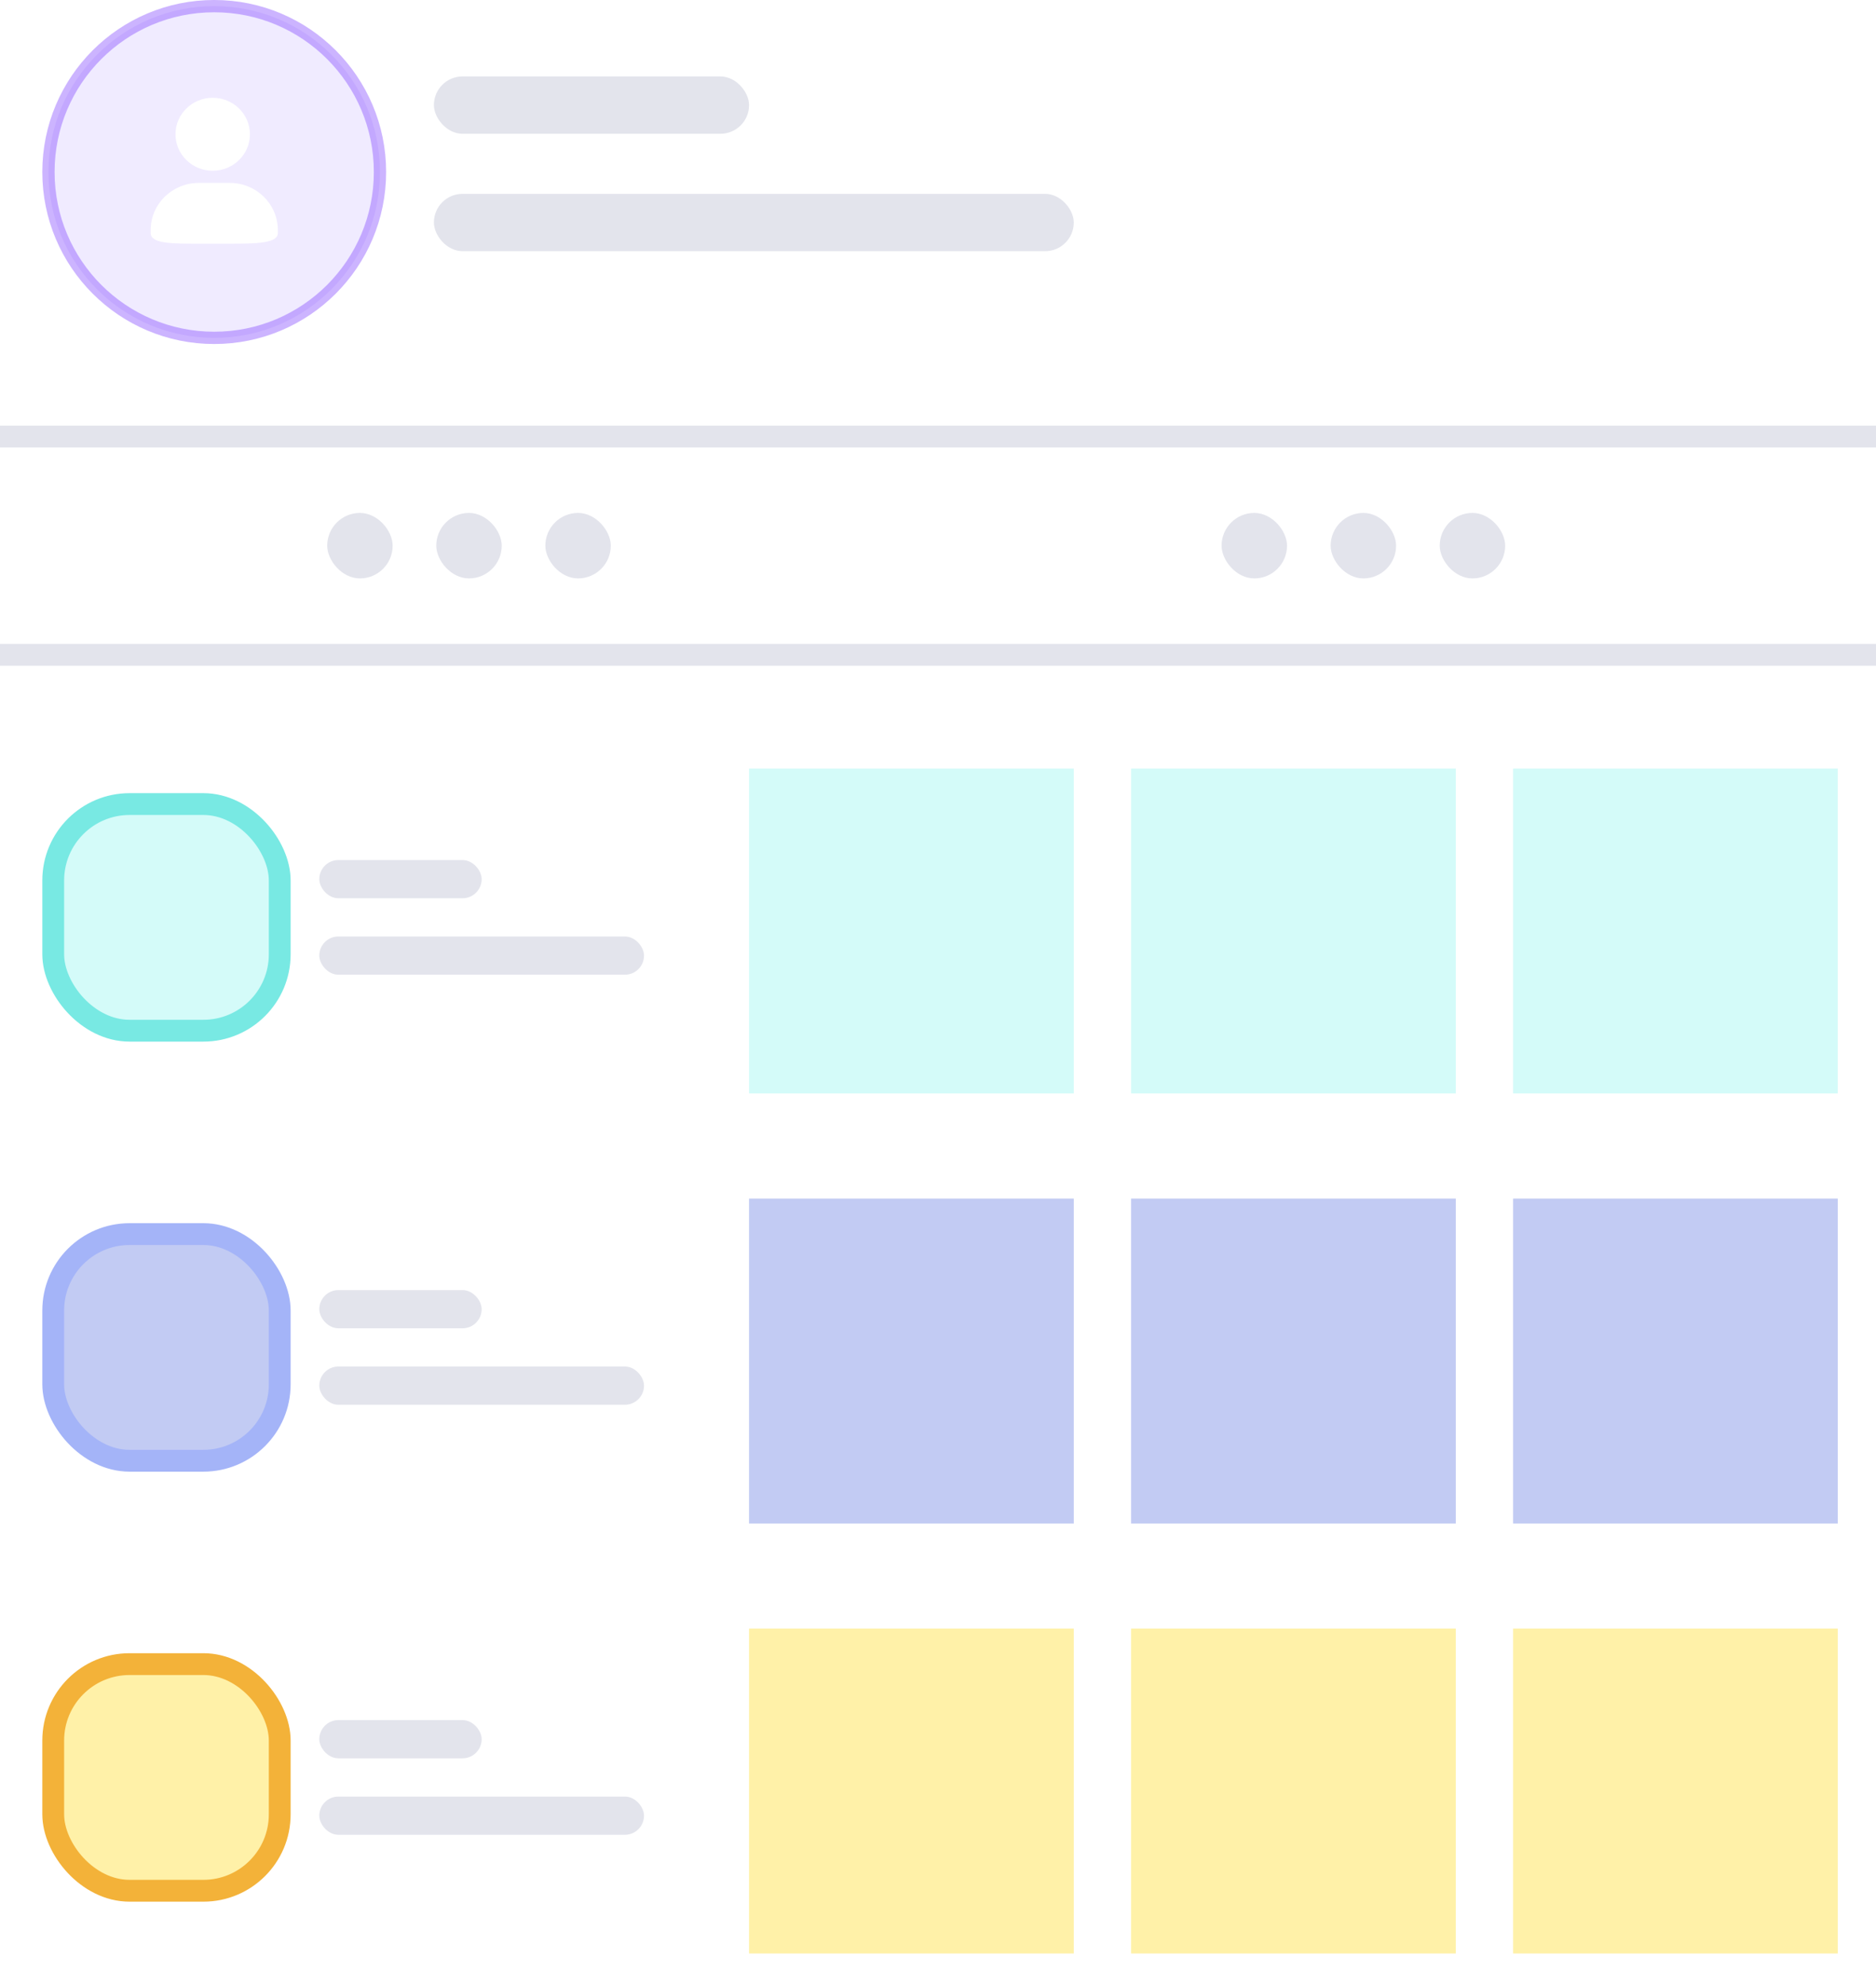 <svg width="86" height="91" viewBox="0 0 86 91" fill="none" xmlns="http://www.w3.org/2000/svg">
<circle opacity="0.4" cx="9.82" cy="7.88" r="7.599" fill="#D9CDFF" stroke="#8045FF" stroke-width="0.563"/>
<g clip-path="url(#clip0_12691_30493)">
<path d="M9.75 4.48C8.809 4.48 8.045 5.228 8.045 6.152C8.045 7.075 8.809 7.823 9.75 7.823C10.693 7.823 11.457 7.075 11.457 6.152C11.457 5.228 10.693 4.48 9.75 4.48ZM9.75 4.48C8.809 4.48 8.045 5.228 8.045 6.152C8.045 7.075 8.809 7.823 9.75 7.823C10.693 7.823 11.457 7.075 11.457 6.152C11.457 5.228 10.693 4.48 9.75 4.48ZM9.111 8.38C7.894 8.38 6.907 9.347 6.907 10.539V10.678C6.907 11.166 7.894 11.166 9.111 11.166H10.533C11.75 11.166 12.736 11.148 12.736 10.678V10.539C12.736 9.347 11.75 8.38 10.533 8.38H9.111Z" fill="white"/>
</g>
<path d="M0 20H86" stroke="#E3E4EC"/>
<path d="M0 30H86" stroke="#E3E4EC"/>
<rect x="2.44" y="36.838" width="10.383" height="10.383" rx="3.5" fill="#D4FBF9" stroke="#78E9E3"/>
<rect x="2.44" y="56.54" width="10.383" height="10.383" rx="3.5" fill="#C2CBF3" stroke="#A4B4F8"/>
<rect x="2.44" y="76.241" width="10.383" height="10.383" rx="3.5" fill="#FFF1A8" stroke="#F3B239"/>
<g filter="url(#filter0_d_12691_30493)">
<path d="M34.338 34.587H49.224V49.472H34.338V34.587Z" fill="#D4FBF9"/>
</g>
<g filter="url(#filter1_d_12691_30493)">
<path d="M34.338 54.289H49.224V69.174H34.338V54.289Z" fill="#C2CBF3"/>
</g>
<g filter="url(#filter2_d_12691_30493)">
<path d="M34.338 73.99H49.224V88.875H34.338V73.99Z" fill="#FFF1A8"/>
</g>
<g filter="url(#filter3_d_12691_30493)">
<path d="M51.851 34.587H66.736V49.472H51.851V34.587Z" fill="#D4FBF9"/>
</g>
<g filter="url(#filter4_d_12691_30493)">
<path d="M51.851 54.289H66.736V69.174H51.851V54.289Z" fill="#C2CBF3"/>
</g>
<g filter="url(#filter5_d_12691_30493)">
<path d="M51.851 73.99H66.736V88.875H51.851V73.99Z" fill="#FFF1A8"/>
</g>
<g filter="url(#filter6_d_12691_30493)">
<path d="M69.363 34.587H84.249V49.472H69.363V34.587Z" fill="#D4FBF9"/>
</g>
<g filter="url(#filter7_d_12691_30493)">
<path d="M69.363 54.289H84.249V69.174H69.363V54.289Z" fill="#C2CBF3"/>
</g>
<g filter="url(#filter8_d_12691_30493)">
<path d="M69.363 73.99H84.249V88.875H69.363V73.99Z" fill="#FFF1A8"/>
</g>
<rect x="19.891" y="3.502" width="14.448" height="2.627" rx="1.313" fill="#E3E4EC"/>
<rect x="14.637" y="39.403" width="7.443" height="1.751" rx="0.876" fill="#E3E4EC"/>
<rect x="14.637" y="59.105" width="7.443" height="1.751" rx="0.876" fill="#E3E4EC"/>
<rect x="14.637" y="78.806" width="7.443" height="1.751" rx="0.876" fill="#E3E4EC"/>
<rect x="14.637" y="42.905" width="14.886" height="1.751" rx="0.876" fill="#E3E4EC"/>
<rect x="14.637" y="62.607" width="14.886" height="1.751" rx="0.876" fill="#E3E4EC"/>
<rect x="14.637" y="82.309" width="14.886" height="1.751" rx="0.876" fill="#E3E4EC"/>
<rect x="19.891" y="8.881" width="29.333" height="2.627" rx="1.313" fill="#E3E4EC"/>
<rect x="15" y="23.5" width="3" height="3" rx="1.5" fill="#E3E4EC"/>
<rect x="20" y="23.5" width="3" height="3" rx="1.5" fill="#E3E4EC"/>
<rect x="25" y="23.5" width="3" height="3" rx="1.5" fill="#E3E4EC"/>
<rect x="56" y="23.5" width="3" height="3" rx="1.5" fill="#E3E4EC"/>
<rect x="61" y="23.5" width="3" height="3" rx="1.5" fill="#E3E4EC"/>
<rect x="66" y="23.5" width="3" height="3" rx="1.5" fill="#E3E4EC"/>
<defs>
<filter id="filter0_d_12691_30493" x="33.09" y="33.963" width="17.381" height="17.381" filterUnits="userSpaceOnUse" color-interpolation-filters="sRGB">
<feFlood flood-opacity="0" result="BackgroundImageFix"/>
<feColorMatrix in="SourceAlpha" type="matrix" values="0 0 0 0 0 0 0 0 0 0 0 0 0 0 0 0 0 0 127 0" result="hardAlpha"/>
<feOffset dy="0.624"/>
<feGaussianBlur stdDeviation="0.624"/>
<feComposite in2="hardAlpha" operator="out"/>
<feColorMatrix type="matrix" values="0 0 0 0 0 0 0 0 0 0 0 0 0 0 0 0 0 0 0.15 0"/>
<feBlend mode="normal" in2="BackgroundImageFix" result="effect1_dropShadow_12691_30493"/>
<feBlend mode="normal" in="SourceGraphic" in2="effect1_dropShadow_12691_30493" result="shape"/>
</filter>
<filter id="filter1_d_12691_30493" x="33.09" y="53.665" width="17.381" height="17.381" filterUnits="userSpaceOnUse" color-interpolation-filters="sRGB">
<feFlood flood-opacity="0" result="BackgroundImageFix"/>
<feColorMatrix in="SourceAlpha" type="matrix" values="0 0 0 0 0 0 0 0 0 0 0 0 0 0 0 0 0 0 127 0" result="hardAlpha"/>
<feOffset dy="0.624"/>
<feGaussianBlur stdDeviation="0.624"/>
<feComposite in2="hardAlpha" operator="out"/>
<feColorMatrix type="matrix" values="0 0 0 0 0 0 0 0 0 0 0 0 0 0 0 0 0 0 0.15 0"/>
<feBlend mode="normal" in2="BackgroundImageFix" result="effect1_dropShadow_12691_30493"/>
<feBlend mode="normal" in="SourceGraphic" in2="effect1_dropShadow_12691_30493" result="shape"/>
</filter>
<filter id="filter2_d_12691_30493" x="33.09" y="73.366" width="17.381" height="17.381" filterUnits="userSpaceOnUse" color-interpolation-filters="sRGB">
<feFlood flood-opacity="0" result="BackgroundImageFix"/>
<feColorMatrix in="SourceAlpha" type="matrix" values="0 0 0 0 0 0 0 0 0 0 0 0 0 0 0 0 0 0 127 0" result="hardAlpha"/>
<feOffset dy="0.624"/>
<feGaussianBlur stdDeviation="0.624"/>
<feComposite in2="hardAlpha" operator="out"/>
<feColorMatrix type="matrix" values="0 0 0 0 0 0 0 0 0 0 0 0 0 0 0 0 0 0 0.15 0"/>
<feBlend mode="normal" in2="BackgroundImageFix" result="effect1_dropShadow_12691_30493"/>
<feBlend mode="normal" in="SourceGraphic" in2="effect1_dropShadow_12691_30493" result="shape"/>
</filter>
<filter id="filter3_d_12691_30493" x="50.603" y="33.963" width="17.381" height="17.381" filterUnits="userSpaceOnUse" color-interpolation-filters="sRGB">
<feFlood flood-opacity="0" result="BackgroundImageFix"/>
<feColorMatrix in="SourceAlpha" type="matrix" values="0 0 0 0 0 0 0 0 0 0 0 0 0 0 0 0 0 0 127 0" result="hardAlpha"/>
<feOffset dy="0.624"/>
<feGaussianBlur stdDeviation="0.624"/>
<feComposite in2="hardAlpha" operator="out"/>
<feColorMatrix type="matrix" values="0 0 0 0 0 0 0 0 0 0 0 0 0 0 0 0 0 0 0.15 0"/>
<feBlend mode="normal" in2="BackgroundImageFix" result="effect1_dropShadow_12691_30493"/>
<feBlend mode="normal" in="SourceGraphic" in2="effect1_dropShadow_12691_30493" result="shape"/>
</filter>
<filter id="filter4_d_12691_30493" x="50.603" y="53.665" width="17.381" height="17.381" filterUnits="userSpaceOnUse" color-interpolation-filters="sRGB">
<feFlood flood-opacity="0" result="BackgroundImageFix"/>
<feColorMatrix in="SourceAlpha" type="matrix" values="0 0 0 0 0 0 0 0 0 0 0 0 0 0 0 0 0 0 127 0" result="hardAlpha"/>
<feOffset dy="0.624"/>
<feGaussianBlur stdDeviation="0.624"/>
<feComposite in2="hardAlpha" operator="out"/>
<feColorMatrix type="matrix" values="0 0 0 0 0 0 0 0 0 0 0 0 0 0 0 0 0 0 0.15 0"/>
<feBlend mode="normal" in2="BackgroundImageFix" result="effect1_dropShadow_12691_30493"/>
<feBlend mode="normal" in="SourceGraphic" in2="effect1_dropShadow_12691_30493" result="shape"/>
</filter>
<filter id="filter5_d_12691_30493" x="50.603" y="73.366" width="17.381" height="17.381" filterUnits="userSpaceOnUse" color-interpolation-filters="sRGB">
<feFlood flood-opacity="0" result="BackgroundImageFix"/>
<feColorMatrix in="SourceAlpha" type="matrix" values="0 0 0 0 0 0 0 0 0 0 0 0 0 0 0 0 0 0 127 0" result="hardAlpha"/>
<feOffset dy="0.624"/>
<feGaussianBlur stdDeviation="0.624"/>
<feComposite in2="hardAlpha" operator="out"/>
<feColorMatrix type="matrix" values="0 0 0 0 0 0 0 0 0 0 0 0 0 0 0 0 0 0 0.15 0"/>
<feBlend mode="normal" in2="BackgroundImageFix" result="effect1_dropShadow_12691_30493"/>
<feBlend mode="normal" in="SourceGraphic" in2="effect1_dropShadow_12691_30493" result="shape"/>
</filter>
<filter id="filter6_d_12691_30493" x="68.116" y="33.963" width="17.381" height="17.381" filterUnits="userSpaceOnUse" color-interpolation-filters="sRGB">
<feFlood flood-opacity="0" result="BackgroundImageFix"/>
<feColorMatrix in="SourceAlpha" type="matrix" values="0 0 0 0 0 0 0 0 0 0 0 0 0 0 0 0 0 0 127 0" result="hardAlpha"/>
<feOffset dy="0.624"/>
<feGaussianBlur stdDeviation="0.624"/>
<feComposite in2="hardAlpha" operator="out"/>
<feColorMatrix type="matrix" values="0 0 0 0 0 0 0 0 0 0 0 0 0 0 0 0 0 0 0.15 0"/>
<feBlend mode="normal" in2="BackgroundImageFix" result="effect1_dropShadow_12691_30493"/>
<feBlend mode="normal" in="SourceGraphic" in2="effect1_dropShadow_12691_30493" result="shape"/>
</filter>
<filter id="filter7_d_12691_30493" x="68.116" y="53.665" width="17.381" height="17.381" filterUnits="userSpaceOnUse" color-interpolation-filters="sRGB">
<feFlood flood-opacity="0" result="BackgroundImageFix"/>
<feColorMatrix in="SourceAlpha" type="matrix" values="0 0 0 0 0 0 0 0 0 0 0 0 0 0 0 0 0 0 127 0" result="hardAlpha"/>
<feOffset dy="0.624"/>
<feGaussianBlur stdDeviation="0.624"/>
<feComposite in2="hardAlpha" operator="out"/>
<feColorMatrix type="matrix" values="0 0 0 0 0 0 0 0 0 0 0 0 0 0 0 0 0 0 0.15 0"/>
<feBlend mode="normal" in2="BackgroundImageFix" result="effect1_dropShadow_12691_30493"/>
<feBlend mode="normal" in="SourceGraphic" in2="effect1_dropShadow_12691_30493" result="shape"/>
</filter>
<filter id="filter8_d_12691_30493" x="68.116" y="73.366" width="17.381" height="17.381" filterUnits="userSpaceOnUse" color-interpolation-filters="sRGB">
<feFlood flood-opacity="0" result="BackgroundImageFix"/>
<feColorMatrix in="SourceAlpha" type="matrix" values="0 0 0 0 0 0 0 0 0 0 0 0 0 0 0 0 0 0 127 0" result="hardAlpha"/>
<feOffset dy="0.624"/>
<feGaussianBlur stdDeviation="0.624"/>
<feComposite in2="hardAlpha" operator="out"/>
<feColorMatrix type="matrix" values="0 0 0 0 0 0 0 0 0 0 0 0 0 0 0 0 0 0 0.15 0"/>
<feBlend mode="normal" in2="BackgroundImageFix" result="effect1_dropShadow_12691_30493"/>
<feBlend mode="normal" in="SourceGraphic" in2="effect1_dropShadow_12691_30493" result="shape"/>
</filter>
<clipPath id="clip0_12691_30493">
<rect width="7.355" height="7.355" fill="white" transform="translate(6.144 4.203)"/>
</clipPath>
</defs>
</svg>
